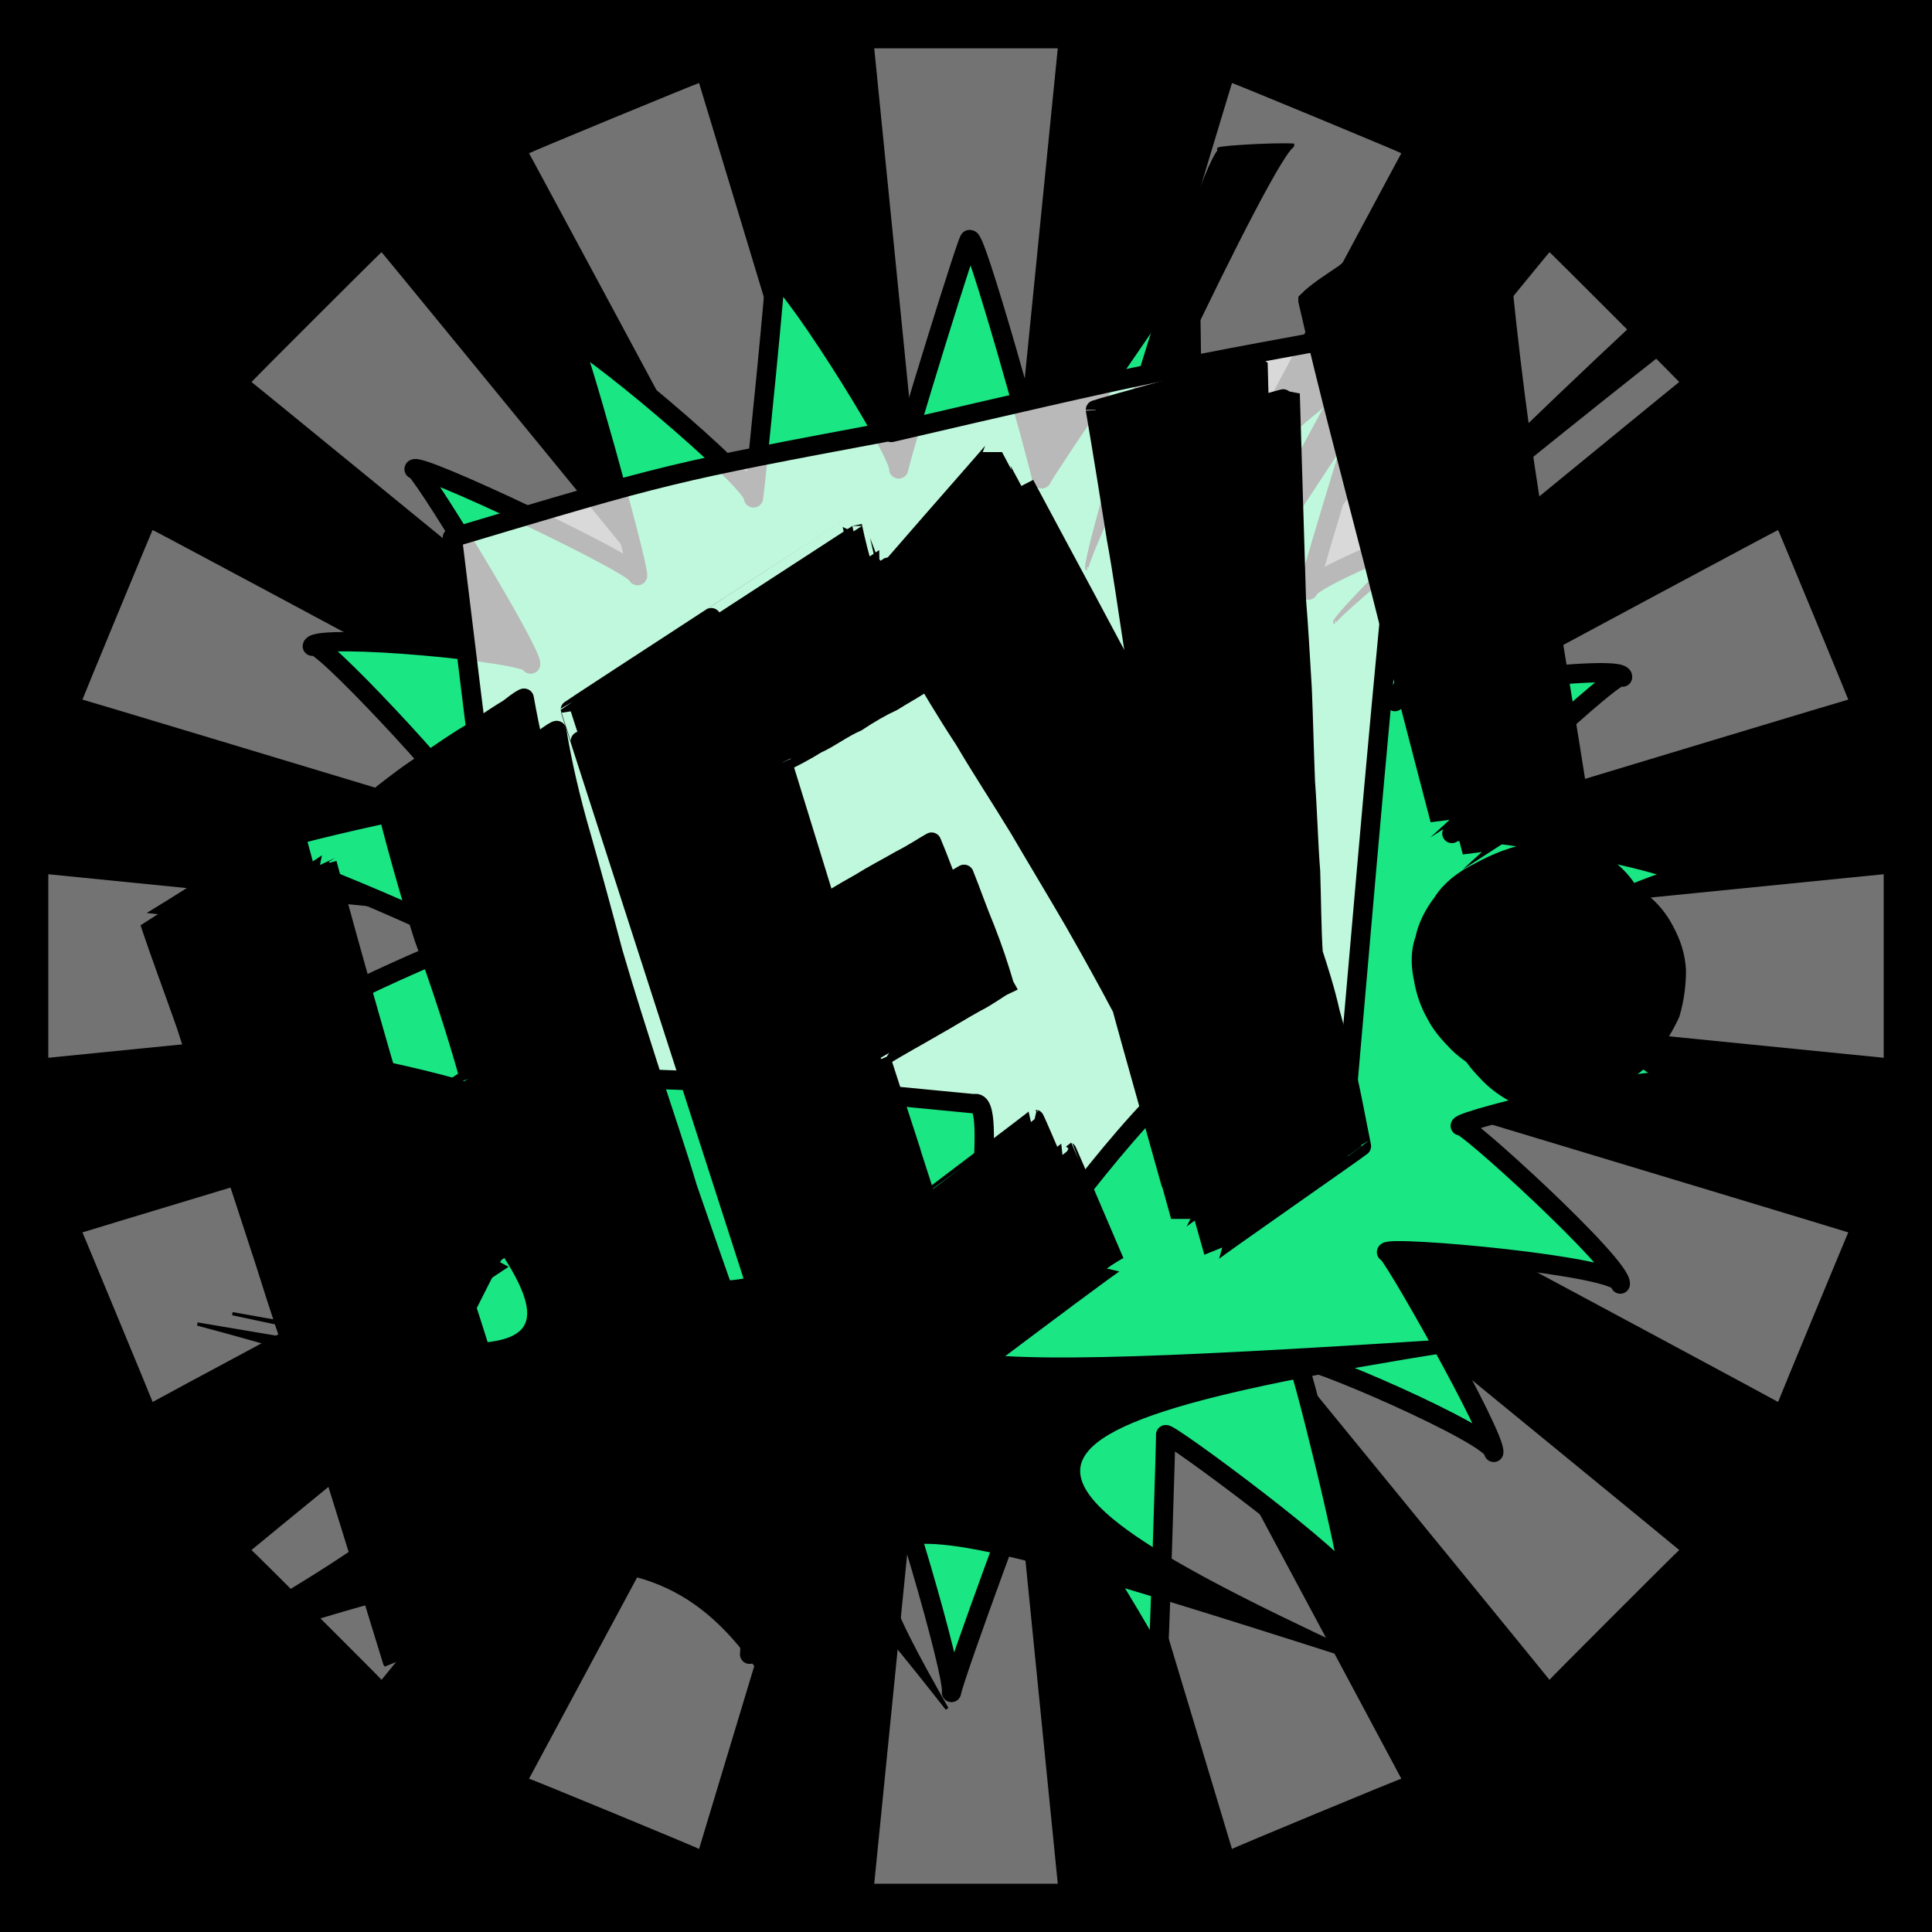 <svg id="svgWorkerArea" xmlns="http://www.w3.org/2000/svg" version="1.1" xmlns:xlink="http://www.w3.org/1999/xlink" xmlns:artdraw="https://artdraw.org" viewBox="0 0 600 600" width="100%" height="100%" style="background: white;" css="background:#9b9b9b;"><rect x="0" y="0" width="600" height="600" fill="#808080" stroke="none"/><path id="back01" fill="url(#fill-Linear-back01)" stroke="#000" stroke-width="1" class="cosito" d="M0 0C0 0 600 0 600 0 600 0 600 600 600 600 600 600 0 600 0 600 0 600 0 0 0 0 0 0 0 0 0 0" fill-opacity="1"></path><defs id="defsdoc"><pattern id="patternBool" x="0" y="0" width="10" height="10" patternUnits="userSpaceOnUse" patternTransform="rotate(35)"><circle cx="5" cy="5" r="4" style="stroke: none;fill: #ff000070;"></circle></pattern><linearGradient id="fill-Linear-back01" x1="15%" y1="85%" x2="85%" y2="15%"><stop offset="0%" style="stop-color:hsl(234,80%,50%);stop-opacity:1;"></stop><stop offset="100%" style="stop-color:hsl(234,80%,70%);stop-opacity:1;"></stop></linearGradient><linearGradient id="fill-Linear-text-01" x1="15%" y1="85%" x2="85%" y2="15%"><stop offset="0%" style="stop-color:hsl(0, 100%, 50%);stop-opacity:1;"></stop><stop offset="100%" style="stop-color:hsl(60, 100%, 50%);stop-opacity:1;"></stop></linearGradient></defs><g id="rays-01" class="cosito"><path id="path-126835290" fill="white" fill-opacity="0.45" stroke="#000" stroke-width="0" class="cloneT grouped" d="M300 300C300 300 271.5 585 271.5 585 271.5 585 328.5 585 328.5 585 328.5 585 300 300 300 300"></path><path id="path-184101626" fill="white" fill-opacity="0.45" stroke="#000" stroke-width="0" class="cloneT grouped" d="M300 300C300 300 164.3 552.2 164.3 552.399 164.3 552.2 217.1 574 217.1 574.212 217.1 574 300 300 300 300"></path><path id="path-979985351" fill="white" fill-opacity="0.45" stroke="#000" stroke-width="0" class="cloneT grouped" d="M300 300C300 300 78.1 481.2 78.1 481.373 78.1 481.2 118.5 521.5 118.5 521.678 118.5 521.5 300 300 300 300"></path><path id="path-653323942" fill="white" fill-opacity="0.45" stroke="#000" stroke-width="0" class="cloneT grouped" d="M300 300C300 300 25.6 382.6 25.6 382.734 25.6 382.6 47.4 435.2 47.4 435.395 47.4 435.2 300 300 300 300"></path><path id="path-871226252" fill="white" fill-opacity="0.45" stroke="#000" stroke-width="0" class="cloneT grouped" d="M300 300C300 300 15 271.5 15 271.5 15 271.5 15 328.5 15 328.5 15 328.5 300 300 300 300"></path><path id="path-971933663" fill="white" fill-opacity="0.45" stroke="#000" stroke-width="0" class="cloneT grouped" d="M300 300C300 300 47.4 164.3 47.4 164.605 47.4 164.3 25.6 217.1 25.6 217.266 25.6 217.1 300 300 300 300"></path><path id="path-343095712" fill="white" fill-opacity="0.45" stroke="#000" stroke-width="0" class="cloneT grouped" d="M300 300C300 300 118.5 78.1 118.5 78.322 118.5 78.1 78.1 118.5 78.1 118.627 78.1 118.5 300 300 300 300"></path><path id="path-364850991" fill="white" fill-opacity="0.45" stroke="#000" stroke-width="0" class="cloneT grouped" d="M300 300C300 300 217.1 25.6 217.1 25.788 217.1 25.6 164.3 47.4 164.3 47.601 164.3 47.4 300 300 300 300"></path><path id="path-810138317" fill="white" fill-opacity="0.45" stroke="#000" stroke-width="0" class="cloneT grouped" d="M300 300C300 300 328.5 15 328.5 15 328.5 15 271.5 15 271.5 15 271.5 15 300 300 300 300"></path><path id="path-129742705" fill="white" fill-opacity="0.45" stroke="#000" stroke-width="0" class="cloneT grouped" d="M300 300C300 300 435.2 47.4 435.2 47.601 435.2 47.4 382.6 25.6 382.6 25.788 382.6 25.6 300 300 300 300"></path><path id="path-421386065" fill="white" fill-opacity="0.45" stroke="#000" stroke-width="0" class="cloneT grouped" d="M300 300C300 300 521.5 118.5 521.5 118.627 521.5 118.5 481.2 78.1 481.2 78.322 481.2 78.1 300 300 300 300"></path><path id="path-520899511" fill="white" fill-opacity="0.45" stroke="#000" stroke-width="0" class="cloneT grouped" d="M300 300C300 300 574 217.1 574 217.266 574 217.1 552.2 164.3 552.2 164.605 552.2 164.3 300 300 300 300"></path><path id="path-275686342" fill="white" fill-opacity="0.45" stroke="#000" stroke-width="0" class="cloneT grouped" d="M300 300C300 300 585 328.5 585 328.5 585 328.5 585 271.5 585 271.5 585 271.5 300 300 300 300"></path><path id="path-130854354" fill="white" fill-opacity="0.45" stroke="#000" stroke-width="0" class="cloneT grouped" d="M300 300C300 300 552.2 435.2 552.2 435.395 552.2 435.2 574 382.6 574 382.734 574 382.6 300 300 300 300"></path><path id="path-179975424" fill="white" fill-opacity="0.45" stroke="#000" stroke-width="0" class="cloneT grouped" d="M300 300C300 300 481.2 521.5 481.2 521.678 481.2 521.5 521.5 481.2 521.5 481.373 521.5 481.2 300 300 300 300"></path><path id="path-397727300" fill="white" fill-opacity="0.45" stroke="#000" stroke-width="0" class="cloneT grouped" d="M300 300C300 300 382.6 574 382.6 574.212 382.6 574 435.2 552.2 435.2 552.399 435.2 552.2 300 300 300 300"></path></g><path id="fig-02" fill="rgb(26,230,132)" stroke="black" stroke-linecap="round" stroke-linejoin="round" stroke-width="6" class="cosito" d="M279.096 145.63C279.896 140.683 301.996 69.083 301.096 74.702 301.996 69.083 323.696 147.283 323.496 148.715 323.696 147.283 369.696 79.583 369.396 81.754 369.696 79.583 370.696 155.783 370.096 159.33 370.696 155.783 429.196 106.683 428.696 109.559 429.196 106.683 407.096 178.383 406.296 183.278 407.096 178.383 475.496 151.683 474.696 156.648 475.496 151.683 433.696 215.083 433.196 217.879 433.696 215.083 504.696 205.383 503.896 210.275 504.696 205.383 451.496 255.283 450.896 258.834 451.496 255.283 524.996 267.483 524.096 273.158 524.996 267.483 457.096 299.283 456.196 304.894 457.096 299.283 521.196 331.483 520.296 337.07 521.196 331.483 453.796 347.483 453.496 349.633 453.796 347.483 504.096 393.183 503.196 398.779 504.096 393.183 430.996 386.683 430.596 388.862 430.996 386.683 464.696 446.083 463.896 451.047 464.696 446.083 403.096 419.383 402.596 422.214 403.096 419.383 419.796 486.683 418.996 491.635 419.796 486.683 362.196 444.083 361.996 445.575 362.196 444.083 359.996 514.783 359.496 517.605 359.996 514.783 321.196 453.083 320.896 455.236 321.196 453.083 296.496 519.983 295.496 525.612 296.496 519.983 276.396 452.083 275.596 457.035 276.396 452.083 233.496 509.483 232.796 513.749 233.496 509.483 230.396 437.983 229.896 441.535 230.396 437.983 174.496 483.883 173.996 486.752 174.496 483.883 196.596 412.283 195.996 415.824 196.596 412.283 128.296 438.183 127.596 442.454 128.296 438.183 158.696 377.983 158.396 380.158 158.696 377.983 92.296 388.483 91.896 390.627 92.296 388.483 147.596 338.183 147.296 340.305 147.596 338.183 76.796 322.083 75.896 327.707 76.796 322.083 145.396 290.483 144.896 293.289 145.396 290.483 76.596 261.783 76.096 264.639 76.596 261.783 143.796 246.483 143.396 249.286 143.796 246.483 97.696 196.483 96.996 200.69 97.696 196.483 165.396 202.683 164.796 206.237 165.396 202.683 129.096 142.883 128.596 145.704 129.096 142.883 198.496 175.883 197.996 178.761 198.496 175.883 177.996 102.283 177.496 105.777 177.996 102.283 234.796 149.683 233.996 154.629 234.796 149.683 241.596 80.483 240.596 86.162 241.596 80.483 279.896 140.683 279.096 145.63 279.896 140.683 279.896 140.683 279.096 145.63" fill-opacity="1" vector-effect="none"></path><path id="fig-01" fill="black" stroke="black" stroke-width="1" class="cosito" d="M302.265 388.384C244.29 426.837 243.384 424.622 284.147 359.404 230.702 415.322 215.302 412.664 116.563 339.904 188.126 421.965 183.597 428.165 72.176 407.971 188.126 432.594 188.126 432.594 61.306 411.178 166.385 439.237 170.009 451.195 45 519.9 194.467 468.468 217.114 474.668 256.066 555 238.854 468.025 242.478 464.925 294.112 530.67 256.066 463.596 261.501 464.039 432.709 518.849 292.3 454.738 297.735 441.895 484.343 414.145 275.995 428.165 265.124 425.951 302.265 388.384 301.359 388.749 301.359 388.749 302.265 388.384M379.263 46.525C373.828 45.958 334.876 177.494 337.593 176.584 334.876 177.494 396.474 44.629 401.909 45.099 396.474 44.629 373.828 45.958 379.263 46.525 378.357 46.843 378.357 46.843 379.263 46.525M455.355 54.174C448.108 53.487 355.711 231.083 357.522 230.515 355.711 231.083 466.226 59.244 473.472 59.54 466.226 59.244 448.108 53.487 455.355 54.174 451.732 54.815 451.732 54.815 455.355 54.174M538.694 74.101C534.165 73.416 410.062 193.438 414.591 193.312 410.062 193.438 551.376 80.06 555 80.147 551.376 80.06 534.165 73.416 538.694 74.101 538.694 74.745 538.694 74.745 538.694 74.101 538.694 74.745 538.694 74.745 538.694 74.101"></path><path id="fig-03" fill="White" fill-opacity="0.724" stroke="black" stroke-linecap="round" stroke-linejoin="round" stroke-width="6" class="cosito" d="M276.782 134.307C358.297 115.356 358.297 115.356 440.479 100.436 428.787 219.388 428.787 219.388 417.762 346.001 388.364 342.372 388.364 342.372 358.631 342.775 333.241 369.388 315.869 399.63 306.849 400.436 299.165 396.807 310.858 340.356 302.506 342.775 231.682 335.92 231.682 335.92 161.526 333.904 150.167 246.404 150.167 246.404 140.479 166.969 207.963 146.807 207.963 146.807 276.782 133.904"></path><g id="text-01" class="cosito"><path id="letter-936181567" fill="rgb(0,0,0)" fill-opacity="1" stroke="rgb(0,0,0)" stroke-width="6" d="M171.8,492.976C171.7,492.8,131.8,525.9,132,526.292C122.9,496.6,113.9,467.8,105,439.444C105,439.4,105,439.4,105,439.444C100.5,427.8,96.6,415.4,92.6,402.552C88.3,389.9,84.3,377.2,80.1,364.553C75.5,351.9,71.5,340.1,67.8,328.384C63.8,316.8,59.8,306.1,56.6,296.414C56.8,296.6,56.8,296.6,56.6,296.414C56.8,296.6,101.7,268.3,101.6,268.154C105.7,283.4,110.1,299.3,114.8,315.642C119.4,332,124.3,348.1,128.9,363.428C129,363.5,129,363.5,128.9,363.428C129,363.5,155.6,344.4,155.8,344.863C151.5,329.5,146.6,314.9,141.6,301.072C137.2,287,133,272.2,129,256.429C128.8,256,128.8,256,129,256.429C132.9,253.5,137.5,249.9,142.5,246.738C147.7,243.3,152.5,239.9,157.1,237.249C161.3,234.4,165.2,231.9,168.2,229.99C171.1,227.6,172.9,226.7,172.9,226.859C172.9,226.7,172.9,226.7,172.9,226.859C174.6,237.1,177.1,248,180.5,259.661C183.8,271.3,187,283,190.4,295.807C194,308.2,197.9,320.3,202,333.172C206,345.5,210.1,357.4,213.5,368.852C213.5,368.7,213.5,368.7,213.5,368.852C222.7,395.5,232.3,423,242.5,450.52C242.6,450.6,242.6,450.6,242.5,450.52C242.6,450.6,199.8,479.6,200,480.056C196,466.7,192.1,454.3,188.1,442.688C188,442.5,188,442.5,188.1,442.688C185.3,432.5,182.1,421.4,178.7,410.349C175.4,399.3,172.5,389.6,169.7,381.913C169.7,381.9,169.7,381.9,169.7,381.913C169.7,381.9,142.9,400,142.7,399.755C145.6,407.8,148.3,417.1,151.8,427.806C155.1,438.2,158.5,448.7,161.6,458.079C161.4,457.7,161.4,457.7,161.6,458.079C165.1,469.9,168.6,481.4,171.8,492.976C171.7,492.8,171.7,492.8,171.8,492.976C171.7,492.8,171.7,492.8,171.8,492.976" vector-effect="none" stroke-opacity="1"></path><path id="letter-454358366" fill="rgb(0,0,0)" fill-opacity="1" stroke="rgb(0,0,0)" stroke-width="6" d="M346.3,392.205C346,391.7,260,456.6,260.2,457.09C260,456.6,187.1,230.4,187.1,230.459C187.1,230.4,274.8,173.4,274.7,173.338C275.8,178.2,277,183.3,278.5,188.151C278.6,188.3,278.6,188.3,278.5,188.151C279.2,192.1,280.6,196.7,281.8,201.13C283,205.4,284.3,209.5,285.5,212.813C285.6,213,285.6,213,285.5,212.813C283.4,214.2,280.6,215.7,277.2,217.837C273.6,219.5,270,221.6,266.1,224.181C261.5,226.2,257.9,229.1,253.6,231.042C249.8,233.4,246,235.4,243,236.765C243.1,237,243.1,237,243,236.765C243.1,237,260.5,293.7,260.7,294.164C266.3,290.6,271.9,287.3,277.1,284.259C277,284.1,277,284.1,277.1,284.259C281,281.9,285.4,279.6,289.9,277.017C294.4,274.7,297.4,272.6,299.4,271.524C299.2,271,299.2,271,299.4,271.524C301.7,277.3,303.6,282.8,306,288.577C308.2,294.2,310.2,300,311.9,305.961C311.7,305.6,311.7,305.6,311.9,305.961C310.1,306.8,307.2,309.2,302.9,311.363C298.5,313.8,294.4,316.4,290,318.845C290.1,319,290.1,319,290,318.845C284.8,321.9,279.3,324.8,273.5,328.459C273.3,328.1,273.3,328.1,273.5,328.459C273.3,328.1,292.5,387,292.5,387.026C292.5,387,331.5,357.6,331.4,357.553C331.5,357.6,346,391.7,346.3,392.205C346,391.7,346,391.7,346.3,392.205" vector-effect="none" stroke-opacity="1"></path><path id="letter-826536450" fill="rgb(0,0,0)" fill-opacity="1" stroke="rgb(0,0,0)" stroke-width="6" d="M422.8,355.966C422.9,356.1,376.7,388.3,376.8,388.548C376.7,388.3,358.4,323.1,358.5,323.202C354,314.7,349.3,306,343.6,296.203C337.9,286.2,332.2,277,326.6,267.402C320.8,257.7,314.9,248.9,309.5,239.755C303.6,230.9,298.9,222.6,295,216.129C290.7,209.4,287.3,203.9,284.7,199.762C281.9,196,280.5,193.3,280.7,193.707C280.5,193.3,280.5,193.3,280.7,193.707C280.5,193.3,318.3,150.6,318.2,150.406C318.3,150.6,337,185.5,337.2,185.82C339.8,190.7,342.4,195.6,345.1,200.624C347.9,205.7,350.3,210.3,353.1,215.428C355.7,220.3,358,224.6,360.4,229.071C362.6,233.2,364.7,237,366.1,239.812C366.3,240,366.3,240,366.1,239.812C364.8,232,363.5,222,362,210.651C360.2,199.1,358.8,188,356.8,177.15C356.6,176.7,356.6,176.7,356.8,177.15C354.8,164.5,352.5,150.9,350.3,137.282C350.2,137.2,350.2,137.2,350.3,137.282C350.2,137.2,400.6,123.2,400.7,123.32C401.3,144.6,402,165.3,402.6,186.201C402.4,185.8,402.4,185.8,402.6,186.201C403.3,194.7,403.8,204.1,404.4,213.846C404.8,223.4,405,232.9,405.4,242.879C406.1,252.2,406.3,261.7,407,270.619C407.3,279.6,407.3,287.9,407.8,295.993C407.9,296.1,407.9,296.1,407.8,295.993C409.6,301.5,411.6,307.7,413.1,314.431C415,321.2,416.7,327.7,418.3,333.733C418.4,333.9,418.4,333.9,418.3,333.733C419.9,340.9,421.2,348,422.8,355.966C422.9,356.1,422.9,356.1,422.8,355.966C422.9,356.1,422.9,356.1,422.8,355.966" vector-effect="none" stroke-opacity="1"></path><path id="letter-829142743" fill="rgb(0,0,0)" fill-opacity="1" stroke="rgb(0,0,0)" stroke-width="6" d="M489.7,244.931C484,247.9,478.8,251,473.3,254.451C467.7,257.7,462.5,261.2,457.2,264.598C457.2,264.5,457.2,264.5,457.2,264.598C450.2,237.8,443.1,210.7,436.5,184.115C429.6,157.3,422.4,130.2,416.2,103.396C416.3,103.6,416.3,103.6,416.2,103.396C419.1,100.5,423.4,97.9,427.8,94.891C431.8,91.4,436.6,88.5,441.2,85.102C445.4,81.9,449.5,78.2,453.9,75.645C458.2,72.2,461.7,69.7,464.7,67.613C464.8,67.7,464.8,67.7,464.7,67.613C467.2,97.1,470.7,127,475.4,156.664C479.9,185.6,485.1,215.5,489.7,244.931C489.6,244.8,489.6,244.8,489.7,244.931C489.6,244.8,489.6,244.8,489.7,244.931M516.9,288.991C518.9,292.7,520.3,296.5,520.6,301.252C520.6,305.5,520.1,310,518.7,314.76C516.9,318.7,514.1,323.2,510.9,327.584C506.9,331.6,501.6,334.9,495.9,338.802C495.6,338.1,495.6,338.1,495.9,338.802C491.5,340.3,487.8,341.8,483.9,342.25C479.5,342.2,475.6,341.3,472.4,340.407C469,338.8,465.9,336.8,463,334.013C460,331,457.6,328.2,456,325.09C456.1,325.3,456.1,325.3,456,325.09C453.9,321.2,452.8,317.7,452,313.549C451.1,309.2,451.3,305.4,452.5,301.712C453.4,297.9,455.4,293.9,458,290.357C460.4,286.6,464.4,283.4,469.6,280.744C469.6,280.6,469.6,280.6,469.6,280.744C480.6,274.7,490.6,273.1,499.2,275.153C507.3,277.3,513.2,281.9,516.9,288.991C516.9,288.8,516.9,288.8,516.9,288.991C516.9,288.8,516.9,288.8,516.9,288.991" vector-effect="none" stroke-opacity="1"></path></g><g id="text-02" class="cosito cloneTXT"><path id="letter-936181567" fill="url(#fill-Linear-text-01)" fill-opacity="1" stroke="#000000" stroke-width="6" class="cloneTXT" d="M161.8 482.976C161.6 482.7 121.8 515.9 122 516.292 112.9 486.6 103.9 457.7 95 429.444 95 429.3 95 429.3 95 429.444 90.5 417.7 86.5 405.3 82.5 392.552 78.3 379.8 74.3 367.2 70 354.553 65.5 341.8 61.5 330.1 57.8 318.384 53.7 306.7 49.7 296.1 46.5 286.414 46.7 286.6 46.7 286.6 46.5 286.414 46.7 286.6 91.6 258.2 91.5 258.154 95.6 273.3 100 289.2 104.8 305.642 109.4 322 114.3 338.1 118.8 353.428 119 353.5 119 353.5 118.8 353.428 119 353.5 145.6 334.3 145.8 334.863 141.5 319.5 136.6 304.8 131.6 291.072 127.1 277 123 262.2 119 246.429 118.8 246 118.8 246 119 246.429 122.8 243.5 127.5 239.8 132.5 236.738 137.6 233.3 142.5 229.8 147.1 227.25 151.3 224.3 155.1 221.8 158.1 219.99 161.1 217.6 162.8 216.6 162.8 216.859 162.8 216.6 162.8 216.6 162.8 216.859 164.6 227.1 167.1 238 170.5 249.661 173.8 261.2 177 273 180.3 285.807 184 298.2 187.8 310.2 192 323.172 196 335.5 200.1 347.3 203.5 358.852 203.5 358.7 203.5 358.7 203.5 358.852 212.6 385.5 222.3 413 232.5 440.52 232.6 440.6 232.6 440.6 232.5 440.52 232.6 440.6 189.8 469.6 190 470.056 186 456.7 182.1 444.2 178.1 432.688 178 432.5 178 432.5 178.1 432.688 175.3 422.5 172.1 411.3 168.6 400.349 165.3 389.2 162.5 379.6 159.6 371.913 159.6 371.8 159.6 371.8 159.6 371.913 159.6 371.8 132.8 390 132.6 389.755 135.6 397.7 138.3 407.1 141.8 417.806 145.1 428.2 148.5 438.7 151.6 448.079 151.3 447.7 151.3 447.7 151.6 448.079 155.1 459.8 158.6 471.3 161.8 482.976 161.6 482.7 161.6 482.7 161.8 482.976 161.6 482.7 161.6 482.7 161.8 482.976"></path><path id="letter-454358366" fill="url(#fill-Linear-text-01)" fill-opacity="1" stroke="#000000" stroke-width="6" class="cloneTXT" d="M336.2 382.205C336 381.7 250 446.6 250.2 447.09 250 446.6 177.1 220.3 177.1 220.459 177.1 220.3 264.7 163.3 264.7 163.338 265.7 168.1 267 173.3 268.5 178.151 268.6 178.3 268.6 178.3 268.5 178.151 269.2 182.1 270.6 186.6 271.7 191.131 273 195.3 274.2 199.5 275.5 202.814 275.6 203 275.6 203 275.5 202.814 273.3 204.1 270.6 205.6 267.2 207.837 263.6 209.5 260 211.6 256.1 214.181 251.5 216.1 247.8 219.1 243.6 221.042 239.8 223.3 236 225.3 233 226.765 233.1 227 233.1 227 233 226.765 233.1 227 250.5 283.7 250.7 284.164 256.2 280.6 261.8 277.2 267.1 274.26 267 274.1 267 274.1 267.1 274.26 271 271.8 275.3 269.6 279.8 267.017 284.3 264.7 287.3 262.6 289.3 261.524 289.2 261 289.2 261 289.3 261.524 291.7 267.2 293.6 272.7 296 278.577 298.2 284.2 300.2 290 301.8 295.961 301.7 295.6 301.7 295.6 301.8 295.961 300.1 296.7 297.2 299.2 292.8 301.363 288.5 303.7 284.3 306.3 280 308.845 280.1 309 280.1 309 280 308.845 274.7 311.8 269.2 314.7 263.5 318.459 263.2 318.1 263.2 318.1 263.5 318.459 263.2 318.1 282.5 377 282.5 377.026 282.5 377 321.5 347.6 321.3 347.553 321.5 347.6 336 381.7 336.2 382.205 336 381.7 336 381.7 336.2 382.205"></path><path id="letter-826536450" fill="url(#fill-Linear-text-01)" fill-opacity="1" stroke="#000000" stroke-width="6" class="cloneTXT" d="M412.7 345.966C412.8 346.1 366.7 378.2 366.7 378.548 366.7 378.2 348.3 313.1 348.5 313.202 344 304.7 339.2 296 333.6 286.203 327.8 276.2 322.2 267 316.6 257.402 310.7 247.7 304.8 238.8 299.5 229.755 293.6 220.8 288.8 212.6 285 206.129 280.7 199.3 277.2 193.8 274.7 189.762 271.8 186 270.5 183.3 270.7 183.707 270.5 183.3 270.5 183.3 270.7 183.707 270.5 183.3 308.2 140.6 308.2 140.406 308.2 140.6 327 175.5 327.2 175.82 329.7 180.6 332.3 185.6 335.1 190.624 337.8 195.6 340.2 200.3 343.1 205.428 345.7 210.3 348 214.6 350.3 219.071 352.6 223.1 354.7 227 356.1 229.812 356.2 230 356.2 230 356.1 229.812 354.7 222 353.5 212 352 200.651 350.2 189.1 348.7 178 346.7 167.15 346.6 166.6 346.6 166.6 346.7 167.15 344.7 154.5 342.5 140.8 340.2 127.282 340.2 127.1 340.2 127.1 340.2 127.282 340.2 127.1 390.6 113.1 390.7 113.32 391.2 134.6 392 155.3 392.6 176.201 392.3 175.8 392.3 175.8 392.6 176.201 393.2 184.6 393.7 194.1 394.3 203.846 394.7 213.3 395 222.8 395.3 232.879 396.1 242.1 396.2 251.7 397 260.619 397.2 269.6 397.2 277.8 397.7 285.993 397.8 286.1 397.8 286.1 397.7 285.993 399.6 291.5 401.6 297.7 403.1 304.431 405 311.2 406.7 317.7 408.2 323.733 408.3 323.8 408.3 323.8 408.2 323.733 409.8 330.8 411.2 338 412.7 345.966 412.8 346.1 412.8 346.1 412.7 345.966 412.8 346.1 412.8 346.1 412.7 345.966"></path><path id="letter-829142743" fill="url(#fill-Linear-text-01)" fill-opacity="1" stroke="#000000" stroke-width="6" class="cloneTXT" d="M479.7 234.931C474 237.8 468.7 241 463.2 244.451 457.7 247.7 452.5 251.2 447.2 254.598 447.2 254.5 447.2 254.5 447.2 254.598 440.2 227.8 433.1 200.6 426.5 174.115 419.6 147.3 412.3 120.1 406.2 93.396 406.2 93.5 406.2 93.5 406.2 93.396 409.1 90.5 413.3 87.9 417.7 84.891 421.7 81.4 426.6 78.5 431.2 75.102 435.3 71.9 439.5 68.1 443.8 65.645 448.2 62.1 451.7 59.6 454.7 57.612 454.7 57.6 454.7 57.6 454.7 57.612 457.2 87 460.7 117 465.3 146.664 469.8 175.6 475.1 205.5 479.7 234.931 479.6 234.8 479.6 234.8 479.7 234.931 479.6 234.8 479.6 234.8 479.7 234.931M506.9 278.991C508.9 282.7 510.2 286.5 510.5 291.252 510.5 295.5 510 300 508.7 304.76 506.9 308.7 504 313.2 500.8 317.584 496.8 321.6 491.6 324.8 485.8 328.802 485.6 328.1 485.6 328.1 485.8 328.802 481.5 330.2 477.7 331.7 473.8 332.25 469.5 332.2 465.6 331.2 462.3 330.407 459 328.7 455.8 326.7 453 324.013 450 321 447.6 318.2 446 315.09 446.1 315.2 446.1 315.2 446 315.09 443.8 311.2 442.7 307.7 442 303.549 441.1 299.2 441.2 295.3 442.5 291.712 443.3 287.8 445.3 283.8 448 280.357 450.3 276.6 454.3 273.3 459.6 270.744 459.6 270.6 459.6 270.6 459.6 270.744 470.6 264.7 480.6 263.1 489.2 265.153 497.2 267.2 503.2 271.8 506.9 278.991 506.9 278.7 506.9 278.7 506.9 278.991 506.9 278.7 506.9 278.7 506.9 278.991"></path></g></svg>